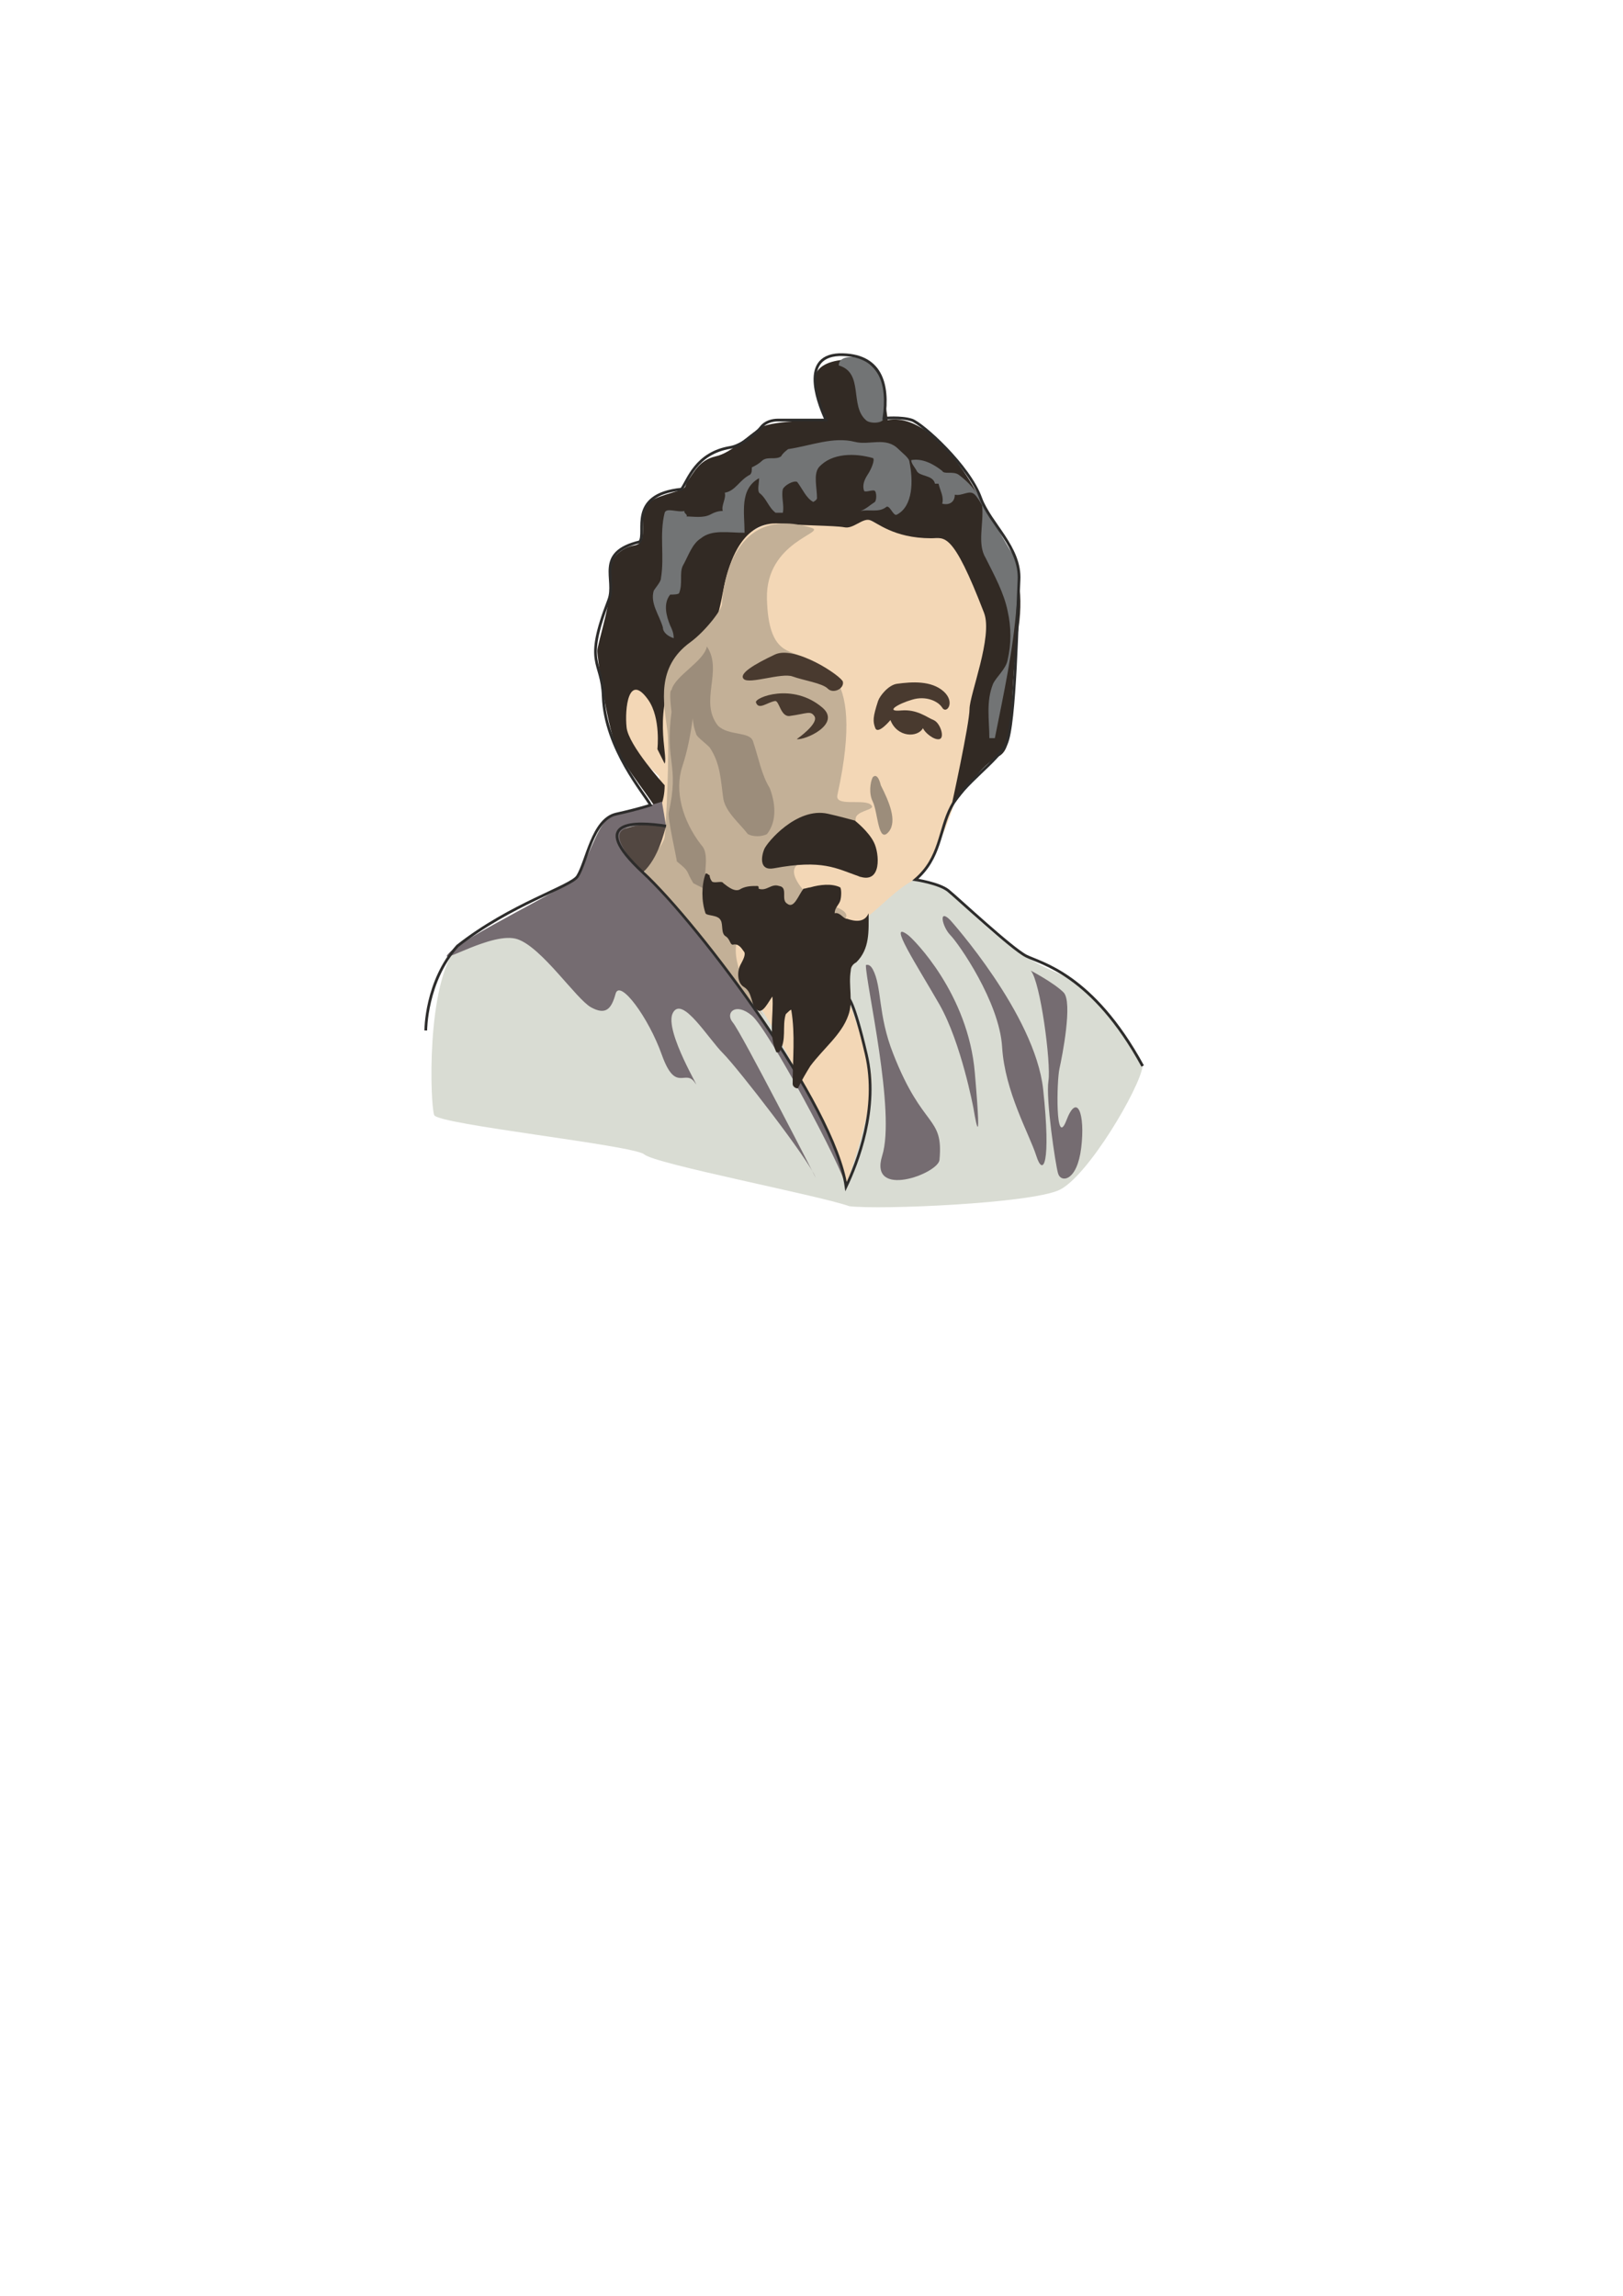 <?xml version="1.0" encoding="utf-8"?>
<!-- Created by UniConvertor 2.0rc4 (https://sk1project.net/) -->
<svg xmlns="http://www.w3.org/2000/svg" height="841.89pt" viewBox="0 0 595.276 841.89" width="595.276pt" version="1.1" xmlns:xlink="http://www.w3.org/1999/xlink" id="f7fe6c4f-f60f-11ea-b574-dcc15c148e23">

<g>
	<path style="fill:#d9dcd3;" d="M 242.774,293.937 C 242.774,293.937 230.246,299.193 222.758,300.417 219.806,300.921 214.766,317.409 211.814,321.369 208.79,325.401 175.526,341.961 167.75,346.929 156.158,360.897 157.814,405.393 159.254,408.921 160.766,412.377 232.262,419.937 236.294,423.321 240.254,426.849 300.158,438.297 311.534,442.329 323.054,443.697 378.062,441.321 388.574,436.353 399.086,431.313 418.094,398.913 419.102,390.921 419.102,390.921 405.566,363.921 387.062,356.433 368.558,348.873 352.574,330.873 349.55,327.921 346.598,324.897 338.102,323.385 331.046,322.377 324.062,321.369 242.774,293.937 242.774,293.937 L 242.774,293.937 Z" />
	<path style="fill:#f3d7b6;" d="M 352.934,194.721 C 352.934,194.721 370.214,216.681 364.886,245.409 359.558,274.065 358.262,262.041 356.246,272.049 354.23,282.057 344.87,317.265 334.214,323.241 323.558,329.217 315.566,343.257 301.67,342.537 301.67,342.537 318.878,383.937 319.598,395.241 320.246,406.545 311.534,430.521 310.31,435.129 310.31,435.129 289.07,376.593 266.462,353.265 243.782,329.937 235.79,317.913 235.79,317.913 235.79,317.913 243.134,310.569 242.414,306.537 241.766,302.577 242.414,288.609 241.766,284.721 241.766,284.721 219.518,265.281 229.814,254.049 236.438,246.705 239.75,257.361 242.414,263.409 242.414,263.409 246.446,245.409 249.11,242.745 251.774,240.009 261.782,240.009 265.094,212.721 268.478,185.361 300.302,190.689 300.302,190.689 300.302,190.689 314.27,190.617 316.214,189.393 316.214,189.393 327.302,195.009 333.998,195.657 340.55,196.305 350.918,198.033 352.934,194.721 L 352.934,194.721 Z" />
	<path style="fill:#322a24;" d="M 348.902,295.881 C 354.23,289.977 359.558,280.689 366.254,277.377 372.878,274.065 369.566,258.009 373.598,230.073 377.558,202.065 362.222,192.057 361.574,188.025 360.926,184.065 343.574,150.729 325.574,154.041 325.574,154.041 324.206,142.017 322.262,136.041 320.246,130.065 297.35,129.777 299.006,140.073 300.302,150.729 302.966,154.041 302.966,154.041 302.966,154.041 283.814,154.041 279.134,156.705 274.454,159.369 268.478,166.065 262.43,167.361 256.454,168.729 254.438,173.409 252.422,176.073 250.478,178.737 253.142,178.737 246.446,180.681 239.75,182.697 235.79,184.065 235.79,190.041 235.79,196.017 236.438,199.401 232.478,200.049 228.446,200.697 222.47,204.729 223.766,211.353 225.134,218.049 219.086,236.049 219.086,238.713 219.086,241.377 222.47,264.705 225.782,273.345 229.094,282.057 240.47,294.585 241.118,297.897 241.118,297.897 243.782,294.585 243.782,287.961 243.782,287.961 230.462,273.345 229.814,266.721 229.094,260.025 230.462,246.273 237.806,256.713 242.414,263.409 241.118,274.713 241.118,274.713 L 243.782,280.041 C 245.15,276.729 238.886,260.961 249.11,242.745 255.086,232.017 260.414,242.745 265.094,217.401 269.774,192.057 281.15,191.409 287.126,192.057 293.03,192.705 306.278,192.705 309.662,193.353 312.902,194.073 316.214,190.041 318.878,190.689 321.542,191.409 327.59,197.385 341.558,197.385 346.454,197.385 349.262,194.433 360.926,224.745 364.238,233.385 355.598,254.697 355.598,260.025 355.598,265.353 348.902,295.881 348.902,295.881 L 348.902,295.881 Z" />
	<path style="fill:#727475;" d="M 328.886,188.745 C 335.006,185.649 334.934,176.073 333.566,169.377 333.566,168.009 330.902,166.065 329.534,164.697 324.926,160.017 318.878,163.401 313.55,162.033 305.63,160.017 297.638,163.401 289.07,164.697 289.07,164.697 287.126,166.065 286.478,167.361 284.462,168.729 281.798,167.361 279.782,168.729 278.414,170.025 277.118,170.745 275.75,171.393 275.75,172.689 275.75,173.409 275.102,174.057 271.142,176.073 269.774,180.033 265.814,180.681 266.462,182.697 264.446,185.361 265.094,187.377 263.15,187.377 261.782,188.025 260.414,188.745 257.75,190.041 254.438,189.393 251.774,189.393 252.422,188.745 250.478,188.025 251.126,187.377 248.462,188.025 244.43,186.009 243.782,188.025 241.766,196.017 243.782,204.009 242.414,212.073 242.414,213.369 240.47,215.385 239.75,216.681 238.454,221.361 241.766,225.393 243.134,230.073 243.134,232.017 245.15,233.385 247.094,234.033 247.094,232.017 246.446,230.721 245.798,229.353 244.43,226.041 243.134,221.361 245.798,218.049 246.446,218.049 249.11,218.049 249.11,217.401 250.478,214.017 249.11,210.057 250.478,207.393 252.422,204.009 253.79,199.401 257.102,197.385 261.134,194.073 267.11,195.369 273.086,195.369 273.086,188.025 271.142,179.385 278.414,175.353 278.414,177.369 277.766,179.385 278.414,180.681 281.15,182.697 281.798,186.009 284.462,188.025 285.11,188.025 286.478,188.025 287.126,188.025 287.702,185.361 286.478,182.049 287.126,179.385 287.702,178.017 291.014,176.073 292.382,176.721 294.398,179.385 295.694,182.697 298.286,184.065 298.286,184.065 299.654,183.345 299.654,182.697 299.654,178.737 298.286,174.057 300.302,171.393 304.982,166.065 313.55,166.065 320.246,168.009 320.894,168.729 319.598,172.041 318.23,174.057 316.934,176.073 316.214,178.017 316.934,180.033 317.582,180.681 320.246,179.385 320.894,180.033 321.542,180.681 321.542,183.345 320.894,184.065 318.878,185.361 317.582,186.729 315.566,187.377 318.878,186.729 322.262,188.025 324.926,186.009 326.222,184.713 327.59,189.393 328.886,188.745 L 328.886,188.745 Z" />
	<path style="fill:#727475;" d="M 336.23,172.689 C 337.31,174.849 342.206,174.057 342.926,177.369 L 344.222,177.369 C 344.87,180.033 346.238,182.049 345.59,184.713 348.254,185.361 350.198,184.065 350.198,181.401 352.934,182.049 355.598,179.385 357.542,181.401 358.262,182.049 359.558,184.065 360.206,185.361 360.926,192.057 358.262,199.401 361.574,204.729 364.886,211.353 368.198,217.401 369.566,224.025 370.934,230.073 370.934,236.049 369.566,242.025 368.918,245.409 365.534,248.073 364.238,250.737 361.574,257.361 362.87,264.057 362.87,270.681 363.59,270.681 364.886,270.681 364.886,270.681 368.198,254.049 371.582,238.713 372.878,222.009 373.598,215.385 375.542,208.689 371.582,203.361 364.238,192.705 361.574,181.401 351.566,174.057 349.55,172.689 346.238,174.057 345.59,172.689 342.206,170.025 338.246,168.009 334.214,168.729 334.214,170.025 335.582,171.393 336.23,172.689 L 336.23,172.689 Z" />
	<path style="fill:#727475;" d="M 324.206,153.393 C 323.702,155.409 318.878,155.409 317.582,154.041 311.534,148.713 316.934,136.689 307.646,134.025 307.646,129.777 314.918,130.713 316.934,132.009 324.206,136.689 326.222,145.401 324.206,153.393 L 324.206,153.393 Z" />
	<path style="fill:#493a2f;" d="M 322.046,257.073 C 322.694,255.129 325.934,251.097 329.102,250.737 334.43,250.017 341.558,249.513 346.094,253.545 350.558,257.577 347.102,262.041 345.59,259.521 344.078,257.073 339.542,255.057 334.574,256.569 329.534,258.009 324.278,261.105 330.542,260.529 336.374,260.025 339.902,263.049 342.422,264.057 344.87,265.065 346.598,270.537 344.582,271.041 342.566,271.545 339.038,268.521 338.534,267.009 336.59,270.537 329.102,270.537 326.582,264.057 326.582,264.057 322.046,269.529 321.038,267.009 320.102,264.561 320.102,263.049 322.046,257.073 L 322.046,257.073 Z" />
	<path style="fill:#c3b097;" d="M 297.638,193.569 C 303.398,195.297 280.79,198.537 281.294,219.561 281.798,240.513 290.222,238.065 294.182,241.017 298.142,244.041 318.23,241.377 307.142,291.489 306.134,295.881 316.07,293.001 319.094,294.873 322.046,296.889 315.566,296.889 314.054,299.409 312.542,301.929 317.51,324.609 315.062,321.369 313.55,319.425 305.126,314.385 295.694,315.897 286.262,317.409 294.182,326.409 297.206,328.929 300.158,331.377 319.598,333.897 305.126,339.873 290.726,345.921 279.782,341.385 274.814,341.385 269.774,341.385 264.806,350.385 280.286,372.921 280.286,372.921 234.278,320.433 235.79,317.913 235.79,317.913 243.278,310.425 243.782,306.897 244.286,303.369 245.654,274.425 244.79,268.017 243.35,257.361 240.686,244.617 253.142,235.545 258.614,231.585 264.806,223.521 264.806,221.577 264.806,219.561 266.75,184.065 297.638,193.569 L 297.638,193.569 Z" />
	<path style="fill:#322a24;" d="M 303.614,298.401 C 307.574,299.265 313.55,300.921 313.55,300.921 313.55,300.921 318.59,304.881 320.534,308.913 322.55,312.873 323.558,324.393 315.062,321.369 306.638,318.417 301.67,315.105 283.814,318.417 278.27,319.425 279.278,313.881 280.286,311.433 281.294,308.913 292.238,295.881 303.614,298.401 L 303.614,298.401 Z" />
	<path style="fill:#756c71;" d="M 164.294,349.881 C 160.622,354.273 180.782,341.385 189.782,344.409 198.782,347.433 211.31,366.369 216.782,369.393 222.254,372.417 224.27,369.897 225.782,364.425 227.294,358.881 237.806,372.921 242.774,386.889 247.814,400.929 251.27,391.929 254.798,396.897 258.254,401.937 243.278,377.889 246.806,371.409 250.262,364.929 259.766,380.913 265.31,386.385 270.782,391.929 296.702,425.337 299.15,431.817 299.15,431.817 271.79,378.393 268.766,374.937 265.814,371.409 269.774,367.377 275.75,372.417 281.798,377.385 308.942,428.001 310.31,435.129 310.31,435.129 304.766,394.305 235.79,319.929 222.758,305.889 227.798,302.433 235.286,302.937 242.774,303.369 244.286,302.937 244.286,302.937 L 242.774,293.937 C 239.246,295.377 226.286,297.897 222.758,300.417 219.302,302.937 214.262,317.913 211.814,321.369 209.294,324.897 169.262,343.905 164.294,349.881 L 164.294,349.881 Z" />
	<path style="fill:#756c71;" d="M 317.582,353.913 C 317.582,360.897 328.598,407.913 323.558,423.825 318.59,439.809 344.078,430.449 344.582,425.337 346.094,408.921 338.534,414.393 327.59,386.385 321.902,371.985 323.558,361.905 320.102,355.425 318.878,353.193 317.582,353.913 317.582,353.913 L 317.582,353.913 Z" />
	<path style="fill:#756c71;" d="M 333.062,342.897 C 335.294,344.625 355.094,364.497 357.542,393.369 360.566,428.361 357.038,406.401 357.038,406.401 357.038,406.401 352.574,382.425 344.582,368.385 336.59,354.417 325.07,336.921 333.062,342.897 L 333.062,342.897 Z" />
	<path style="fill:#756c71;" d="M 348.542,337.425 C 348.542,337.425 379.574,371.913 382.598,399.417 385.55,426.849 382.598,431.817 380.078,423.825 377.558,415.905 368.558,400.425 367.55,383.937 366.542,367.377 351.566,345.921 348.542,342.897 345.59,339.873 344.078,332.889 348.542,337.425 L 348.542,337.425 Z" />
	<path style="fill:#756c71;" d="M 378.062,355.929 C 381.59,359.889 385.55,389.913 384.542,396.393 383.534,402.873 387.062,426.849 388.07,430.305 389.078,433.833 395.054,433.329 396.566,420.873 398.078,408.417 395.054,400.425 391.094,410.937 387.062,421.305 387.566,396.393 388.574,391.929 389.582,387.393 393.542,367.377 390.086,363.921 386.558,360.393 378.062,355.929 378.062,355.929 L 378.062,355.929 Z" />
	<path style="fill:#493a2f;" d="M 309.158,250.017 C 308.726,248.001 291.734,236.553 284.246,240.009 276.758,243.537 270.782,247.065 272.798,249.009 274.814,251.025 286.766,246.561 290.726,248.073 294.686,249.513 301.67,250.521 303.614,252.537 305.63,254.553 309.662,252.537 309.158,250.017 L 309.158,250.017 Z" />
	<path style="fill:#493a2f;" d="M 277.262,257.577 C 276.686,255.849 290.654,250.089 301.67,259.521 308.654,265.569 295.19,271.545 292.238,271.041 292.238,271.041 300.662,265.209 298.646,262.545 297.206,260.529 295.982,261.681 289.718,262.545 286.262,263.049 285.83,256.785 284.246,257.073 281.294,257.577 278.27,260.529 277.262,257.577 L 277.262,257.577 Z" />
	<path style="fill:#9c8d7b;" d="M 282.302,288.969 C 279.278,284.073 278.27,278.025 276.254,272.049 275.246,268.017 267.254,270.033 263.294,266.073 256.31,257.073 265.31,246.057 259.262,237.057 258.254,242.529 247.526,247.785 246.302,253.041 245.222,253.041 246.302,261.033 246.302,261.033 243.782,280.041 249.254,280.041 245.294,297.897 244.79,300.057 248.246,314.889 248.246,315.897 253.286,319.929 251.27,318.921 254.294,323.889 254.294,323.889 256.31,324.897 258.254,325.905 258.254,319.929 260.27,312.873 257.246,309.921 250.262,300.921 247.31,289.977 250.262,281.049 252.134,275.433 253.286,269.385 254.078,263.481 254.222,265.281 254.582,267.153 255.302,269.025 255.302,270.033 258.254,272.049 260.27,274.065 264.302,280.041 264.302,286.017 265.31,293.001 266.246,297.897 271.286,301.929 274.31,305.889 276.254,306.897 279.278,306.897 281.294,305.889 285.254,300.921 284.246,293.937 282.302,288.969 L 282.302,288.969 Z" />
	<path style="fill:#9c8d7b;" d="M 320.102,293.937 C 318.662,291.129 319.094,286.953 320.102,285.009 322.046,283.065 323.054,287.961 323.054,287.961 326.078,293.937 329.102,300.921 326.078,304.881 322.046,309.921 322.046,297.897 320.102,293.937 L 320.102,293.937 Z" />
	<path style="stroke:#2d2c2b;stroke-width:1.008;stroke-miterlimit:10.433;fill:none;" d="M 156.158,377.889 C 156.158,377.889 156.158,359.889 167.75,346.929 187.406,331.449 209.366,325.185 211.814,321.369 215.27,315.897 217.286,300.561 225.926,298.545 234.638,296.601 238.598,295.233 238.598,295.233 236.582,291.273 221.966,274.713 221.246,255.345 220.814,241.953 213.974,244.041 223.262,220.065 226.214,212.505 217.934,202.713 234.638,198.681 237.302,195.369 229.958,181.401 249.974,179.385 252.422,176.073 255.158,166.137 267.974,164.049 271.934,163.401 277.622,158.721 279.134,156.705 280.646,154.689 283.31,154.041 285.254,154.041 287.27,154.041 302.966,154.041 302.966,154.041 301.166,150.009 292.526,130.713 307.79,130.065 323.054,129.777 326.078,140.721 324.206,153.393 324.206,153.393 330.398,152.745 334.43,154.041 338.39,155.409 355.454,170.817 359.702,182.697 363.086,192.057 374.39,200.697 373.742,212.721 373.094,224.745 372.374,266.073 369.062,272.697 365.75,279.393 353.366,287.313 348.902,295.881 344.366,304.593 345.086,314.601 335.726,322.593 335.726,322.593 344.366,323.889 347.75,326.553 351.062,329.217 371.078,347.937 376.406,350.601 381.734,353.265 400.742,357.225 419.102,390.921" />
	<path style="fill:#524741;" d="M 244.286,302.937 C 243.638,304.881 241.622,314.601 235.79,319.929 235.79,319.929 221.966,306.537 229.31,303.873 236.582,301.209 244.286,302.937 244.286,302.937 L 244.286,302.937 Z" />
	<path style="stroke:#2d2c2b;stroke-width:1.008;stroke-miterlimit:10.433;fill:none;" d="M 244.286,302.937 C 233.27,301.209 214.982,300.561 235.79,319.929 256.598,339.225 306.134,405.249 310.31,435.129 314.414,426.489 322.406,406.545 317.726,386.601 313.046,366.585 311.102,365.937 311.102,365.937" />
	<path style="fill:#322a24;" d="M 318.59,334.905 C 318.59,341.385 319.094,347.937 314.054,352.905 313.046,353.409 312.038,354.417 312.038,355.929 311.102,361.401 313.046,367.377 311.102,372.417 308.654,379.401 302.102,384.369 297.206,390.921 295.694,393.369 294.182,395.889 292.742,398.913 292.742,399.417 290.726,398.913 290.726,397.401 290.726,388.401 291.734,379.401 290.222,370.401 290.222,369.897 288.71,371.409 288.206,371.913 286.766,376.377 288.71,381.417 285.758,385.881 L 284.75,385.881 C 281.798,379.401 283.814,372.417 283.31,365.433 281.798,367.377 279.782,371.913 277.766,370.401 275.246,368.889 276.254,363.921 272.798,361.905 270.278,360.393 270.278,355.929 271.79,353.409 272.294,352.401 273.806,349.881 272.798,348.873 271.79,347.433 270.782,345.921 268.766,346.425 267.758,346.425 267.758,344.409 266.246,343.401 264.302,342.393 265.31,338.937 264.302,337.425 263.294,335.409 259.262,335.913 258.758,334.905 257.246,330.369 257.246,324.897 258.758,320.433 259.262,319.929 259.766,320.937 260.27,320.937 260.27,321.873 260.774,322.881 261.278,323.385 262.79,323.889 264.806,322.881 265.31,323.889 267.254,325.401 269.774,327.417 271.79,325.905 273.806,324.897 275.75,324.897 277.766,324.897 278.27,324.897 278.27,325.401 278.27,325.905 281.294,326.913 282.806,323.889 285.758,324.897 289.214,325.401 286.262,329.937 288.71,331.377 291.23,333.393 292.742,328.425 294.686,325.905 295.19,325.905 296.702,325.401 297.206,325.401 300.662,324.393 305.126,323.889 308.15,325.401 308.654,325.905 308.654,328.929 308.15,330.369 307.646,331.881 306.134,332.889 306.134,334.905 308.15,334.401 309.158,336.921 310.67,336.921 313.55,337.929 317.078,338.433 318.59,334.905 L 318.59,334.905 Z" />
</g>
</svg>